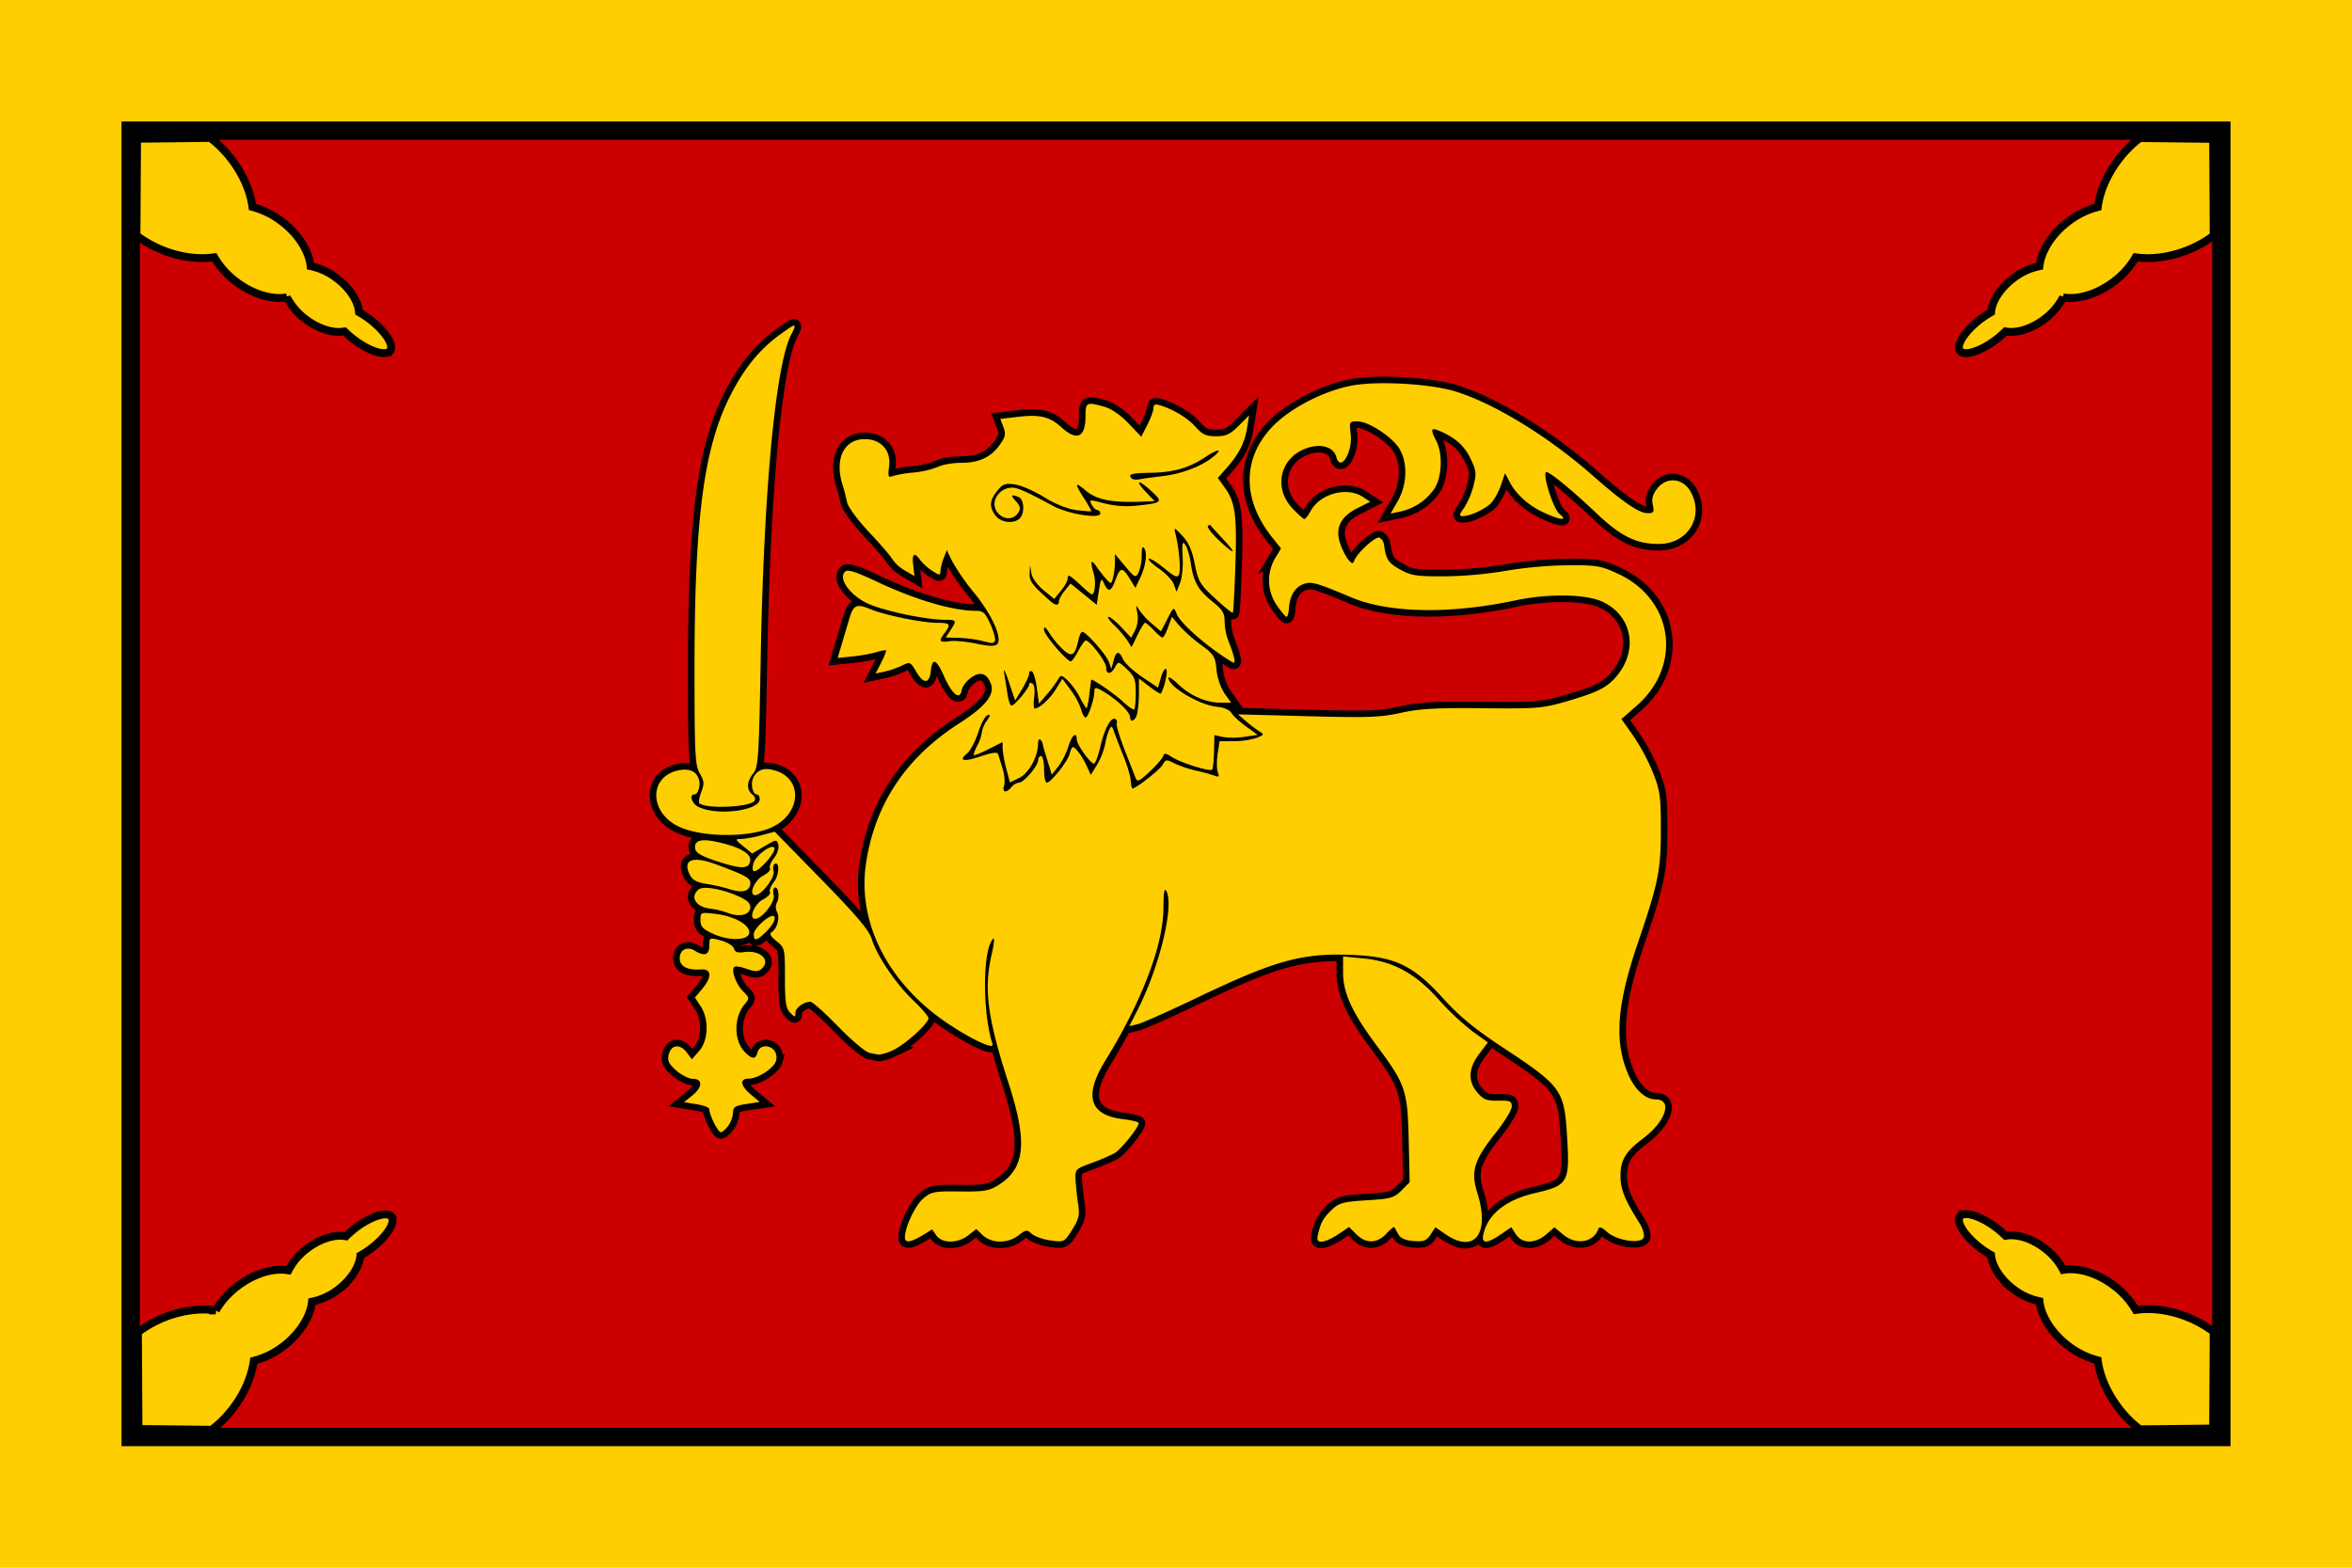 <svg id="svg2" xmlns="http://www.w3.org/2000/svg" width="900" height="600" viewBox="0 0 900 600">
  <defs>
    <style>
      .cls-1, .cls-3 {
        fill: #ffce00;
      }

      .cls-2 {
        fill: #c00;
        stroke-width: 7px;
      }

      .cls-2, .cls-3, .cls-4 {
        stroke: #000;
      }

      .cls-3 {
        stroke-width: 3px;
      }

      .cls-4 {
        stroke-width: 5px;
      }
    </style>
  </defs>
  <g id="layer1">
    <rect id="rect3786" class="cls-1" width="900" height="600"/>
    <rect id="rect5244" class="cls-2" x="50" y="50" width="800" height="500"/>
    <path id="path2985" class="cls-3" d="M149.28,134.29c1.65-2.18-1.89-7.63-7.9-12.19a36.87,36.87,0,0,0-4-2.61c-.34-4.17-3.46-9.21-8.53-13a24.19,24.19,0,0,0-10-4.62c-.61-5.69-4.58-12.2-11-17.09A31.52,31.52,0,0,0,96.59,79.2c-1.19-9.07-7.08-19.48-16.08-26.4l-28.06.31-.22,37C61.29,97,72.94,99.82,82,98.46a31.4,31.4,0,0,0,8.36,9.34c6.45,4.89,13.78,7,19.43,6a24.38,24.38,0,0,0,7.15,8.36c5.07,3.84,10.76,5.48,14.87,4.68a37.36,37.36,0,0,0,3.58,3.11c6,4.56,12.23,6.49,13.87,4.32Z"/>
    <path id="path5265" class="cls-3" d="M750,134.29c-1.65-2.18,1.89-7.63,7.9-12.19a36,36,0,0,1,4-2.61c.33-4.17,3.45-9.21,8.52-13a24.24,24.24,0,0,1,10-4.62c.61-5.69,4.58-12.2,11-17.09a31.48,31.48,0,0,1,11.29-5.53c1.18-9.07,7.07-19.48,16.07-26.4l28.07.31.21,37C838,97,826.3,99.82,817.22,98.46a31.4,31.4,0,0,1-8.36,9.34c-6.45,4.89-13.78,7-19.43,6a24.27,24.27,0,0,1-7.15,8.36c-5.07,3.84-10.76,5.48-14.87,4.68a36.18,36.18,0,0,1-3.58,3.11c-6,4.56-12.22,6.49-13.87,4.32Z"/>
    <path id="path5269" class="cls-3" d="M149.82,465.72c1.65,2.18-1.9,7.63-7.91,12.19a35,35,0,0,1-4,2.61c-.34,4.17-3.45,9.21-8.52,13.05a24.24,24.24,0,0,1-10,4.62c-.61,5.69-4.58,12.2-11,17.09a31.36,31.36,0,0,1-11.28,5.53c-1.18,9.07-7.07,19.48-16.07,26.4L53,546.9l-.21-37c9-6.9,20.71-9.72,29.78-8.36a31.45,31.45,0,0,1,8.37-9.34c6.45-4.89,13.78-7,19.43-6a24.17,24.17,0,0,1,7.15-8.36c5.07-3.84,10.76-5.48,14.87-4.68A36.18,36.18,0,0,1,136,470c6-4.56,12.22-6.49,13.87-4.32Z"/>
    <path id="path5271" class="cls-3" d="M750,465.54c-1.65,2.18,1.89,7.64,7.9,12.19a36,36,0,0,0,4,2.61c.33,4.17,3.45,9.21,8.52,13.05a24.24,24.24,0,0,0,10,4.62c.61,5.69,4.58,12.2,11,17.09a31.68,31.68,0,0,0,11.29,5.54c1.18,9.06,7.07,19.47,16.07,26.4l28.07-.31.21-37c-9.06-6.9-20.71-9.72-29.79-8.36a31.4,31.4,0,0,0-8.36-9.34c-6.45-4.89-13.78-7-19.43-6a24.27,24.27,0,0,0-7.15-8.36c-5.07-3.84-10.76-5.48-14.87-4.68a36.18,36.18,0,0,0-3.58-3.11c-6-4.55-12.22-6.49-13.87-4.32Z"/>
    <path id="path3768" class="cls-4" d="M352.88,472.87l3.82-2.33,1.63,2.33c2.18,3.11,8.19,3.07,12.19-.07l3.05-2.4,2.55,2.4c3.37,3.16,9.64,3.16,13.65,0,2.81-2.21,3.2-2.25,5.05-.57,1.11,1,4.35,2.14,7.21,2.53,5.15.71,5.23.67,8.24-4.1,2.52-4,2.92-5.62,2.32-9.49-.4-2.57-.83-6.71-1-9.2-.23-4.5-.2-4.52,6-6.81a82.26,82.26,0,0,0,8.82-3.75c2.48-1.41,9.32-9.89,9.32-11.56,0-.45-2.67-1.12-5.94-1.51-13-1.54-15.18-8.9-6.74-22.57,13.77-22.3,22.07-44,22.13-57.85,0-6.18.35-8.26,1.11-6.91,3.07,5.49-2.44,28.53-10.78,45.08l-3.36,6.66,3.2-.78c1.77-.43,12.14-5.05,23-10.26,29.86-14.28,40.12-17.08,59.44-16.22,16.19.72,23.08,4.06,34.51,16.72,6.06,6.7,11.89,11.5,22.56,18.55,22.74,15,23.68,16.33,24.77,34,1.09,17.9.55,18.88-12.28,21.87-11,2.55-17.83,7.95-19.67,15.45-1,4,1.08,4.11,6.61.36l4-2.74,1.8,2.74c2.37,3.62,7.4,3.63,11.58,0l3.15-2.72,3.23,2.72c5,4.22,11.68,3.19,13.56-2.08.37-1,1.33-.69,3.29,1.1,3.66,3.36,13.05,4.8,14.06,2.16.39-1-.34-3.5-1.63-5.53-5.46-8.65-7.17-12.78-7.24-17.49-.1-6.55,1.75-9.7,8.8-15,8.57-6.47,11.22-14.82,4.7-14.82-4,0-8.08-3.75-10.66-9.87-5.26-12.44-4.23-26.39,3.66-49.59,8-23.56,8.91-27.91,8.94-43.67,0-12.74-.28-14.95-3-21.93a78.78,78.78,0,0,0-7.57-14.14l-4.51-6.37,5.8-5.07c17.71-15.49,14.08-40.85-7.24-50.61-6.52-3-8.15-3.26-19.58-3.18a159.18,159.18,0,0,0-23.23,2.12A152.75,152.75,0,0,1,553,220.57c-11.13.05-13-.24-17.32-2.65-4.47-2.52-5.24-3.71-6.11-9.52a3.47,3.47,0,0,0-1.76-2.65c-1.53-.51-8.55,5.93-9.59,8.79-.52,1.4-.93,1.31-2.44-.57a23.48,23.48,0,0,1-3.09-6.37c-1.78-5.67.4-9.92,6.71-13.1l4.9-2.47-2.89-1.9c-6-3.9-16.09-1.23-19.75,5.21-1,1.82-2.17,3.32-2.52,3.32s-2.31-1.73-4.37-3.86c-7.7-7.94-5.05-19.68,5.24-23.27,5.49-1.91,10.34-.45,11.35,3.41,1.54,5.9,6.34-1.85,5.48-8.85-.57-4.66-.49-4.82,2.56-4.82,4.25,0,13.28,5.88,16.07,10.46,3.24,5.32,3,13.7-.56,19.94l-2.81,4.91,3.67-.78A21.34,21.34,0,0,0,549,186.86c2.8-4.52,3.1-13.32.62-18.07-2.4-4.6-2.12-5.33,1.42-3.78,6,2.65,9.27,5.56,11.69,10.57,2.18,4.5,2.3,5.62,1.12,10.3a30.5,30.5,0,0,1-3.6,8.46c-1.95,2.74-2,3.2-.46,3.2,2.89,0,8.93-2.89,11.08-5.31a24.08,24.08,0,0,0,3.51-6.66l1.54-4.45,1.77,3.39c2.5,4.8,7.37,9.11,13.3,11.8,6.39,2.89,9.05,3.05,5.71.35-2.25-1.82-6.4-14.67-5.14-15.93.74-.74,9.4,6.3,19.3,15.68,9.36,8.87,15.24,11.78,23.84,11.78,11,0,17.37-10.09,12.44-19.64-2.88-5.56-9.29-6.34-13-1.57-1.72,2.19-2.2,3.93-1.69,6.23.62,2.82.37,3.19-2.06,3.19-3.19,0-9.48-4.31-20.66-14.16-17-15-37.74-27.74-52.7-32.39-9.59-3-30.09-4.15-39.84-2.26-10.56,2-23.05,8.42-29.85,15.25-12,12.1-12.24,28.2-.51,42.86l3.36,4.2-2.27,3.74a16.89,16.89,0,0,0,.7,18.12c1.64,2.37,3.3,4.31,3.69,4.31s.8-1.53.93-3.39c.33-4.71,2.24-7.87,5.53-9.12,3-1.12,4.87-.59,18.42,5.12,14.26,6,37.7,6.42,62.63,1.11,12.22-2.61,26.64-2.46,33,.35,11.62,5.14,14.31,18.51,5.77,28.67-3.7,4.39-7.27,6.18-19.24,9.65-9.11,2.64-11.27,2.82-32,2.6-17.7-.19-24.06.17-31.28,1.76-7.84,1.73-12.67,1.91-35.7,1.29l-26.64-.71,3,2.59a46.76,46.76,0,0,0,5.1,3.88c2,1.22,1.94,1.38-1.05,2.55a29.43,29.43,0,0,1-8.65,1.25h-5.46l-.74,4.9c-.4,2.7-.37,5.85.07,7,.65,1.7.41,1.94-1.29,1.29a71,71,0,0,0-7.11-1.93,42.25,42.25,0,0,1-8.26-2.8c-3-1.55-3.34-1.51-4.44.56-1,1.84-10.24,9.11-11.6,9.11-.22,0-.5-1.4-.63-3.11s-1.46-6.18-3-9.92-3.07-7.82-3.49-9.07c-.63-1.88-.91-2-1.67-.56a25.21,25.21,0,0,0-1.62,5.66,28,28,0,0,1-3.1,7.88l-2.39,3.91-1.52-3.34c-1.63-3.59-4.34-7.31-5.32-7.31-.33,0-.9,1.14-1.25,2.55-.75,2.92-7.18,11.05-8.75,11.05-.58,0-1.05-2.3-1.05-5.1s-.51-5.1-1.13-5.1-1.14.72-1.14,1.61c0,2.16-5.48,8.59-7.32,8.59a4.63,4.63,0,0,0-2.88,1.7c-2,2.43-3.67,2.09-2.82-.59.4-1.25.14-4.19-.58-6.52s-1.48-4.8-1.69-5.5c-.27-.88-2.24-.65-6.4.76-6.73,2.28-9,1.87-5.52-1,1.26-1,3.19-4.66,4.27-8s2.69-6.38,3.56-6.66c1.23-.4,1.16.09-.28,2.15a10.35,10.35,0,0,0-1.88,4.4,14.77,14.77,0,0,1-1.72,5c-.94,1.81-1.53,3.47-1.31,3.69s2.77-.81,5.68-2.28l5.29-2.68,0,2.39a44.7,44.7,0,0,0,1.41,7.73l1.4,5.33,3.6-1.75c3.68-1.79,7.16-8.15,7.16-13.09,0-2.44,1.33-2.06,1.87.53.16.76,1,3.62,1.85,6.35l1.55,5L405,293.3a27.06,27.06,0,0,0,3.78-7.52c1.25-4.18,3.22-6,3.22-2.94,0,2.19,5.65,10,6.74,9.36.53-.32,1.58-3.27,2.34-6.54,1.57-6.81,4.11-11.44,5.72-10.45a1.22,1.22,0,0,1,.52,1.62c-.31.51,1,4.94,2.9,9.84s3.83,9.82,4.26,10.95c.7,1.82,1.33,1.55,5.42-2.26,2.55-2.38,4.86-5,5.14-5.91.42-1.33,1-1.28,3.37.28,3.33,2.19,14.53,5.7,15.4,4.84.32-.33.66-3.43.74-6.9l.15-6.32,3.22.71a28.74,28.74,0,0,0,8.28-.06l5.05-.75-4.5-3.27c-2.48-1.79-5-4.12-5.57-5.16s-2.83-2.06-5.33-2.28c-6.75-.61-18.72-7.7-18.72-11.09,0-.64,1.66.45,3.68,2.41,4.5,4.35,10.74,7.08,16.19,7.08h4.08l-2.52-3.55a21.39,21.39,0,0,1-3.06-9.08c-.48-5.06-1-5.87-6-9.54a58.64,58.64,0,0,1-8.28-7.36l-2.81-3.34L447,240c-.79,2.18-1.76,4-2.15,4s-1.9-1.27-3.37-2.83-2.95-2.83-3.31-2.82-1.66,2.11-2.88,4.66L433,247.66,431.29,245a40.36,40.36,0,0,0-5-5.79c-1.79-1.72-2.73-3.12-2.09-3.12s2.85,1.79,4.91,4l3.74,4,1.52-2.91a10.9,10.9,0,0,0,.84-6.52c-.6-3.12-.52-3.3.62-1.34a28,28,0,0,0,4.86,5.31l3.56,3,2.45-4.74c2.44-4.72,2.46-4.73,3.57-1.91,1.48,3.77,12.24,13.07,21.39,18.51q2.11,1.26-1.79-8.67a23.07,23.07,0,0,1-1.26-7c0-3.13-.85-4.53-4.65-7.58-5.48-4.4-7.25-7.53-8.28-14.63-.42-2.88-1.38-6.08-2.13-7.11-1.12-1.53-1.3-.68-1,4.66.2,3.6-.24,8.08-1,9.95l-1.35,3.4-1-2.84c-.58-1.56-3.12-4.27-5.65-6s-4.31-3.48-4-3.84,3,1.24,5.79,3.55c4.3,3.52,5.25,3.91,5.84,2.35.7-1.82,0-9.76-1.35-15.3-.68-2.77-.62-2.76,2.62.66,2.38,2.52,3.7,5.52,4.73,10.76,1.29,6.66,1.95,7.77,7.78,13.18,3.5,3.25,6.55,5.72,6.78,5.5s.66-8.62,1-18.67c.61-19.26-.08-23.84-4.47-29.79L466,182.92l3.55-4c4.62-5.27,6.75-9.5,7.67-15.26l.75-4.69-4,4c-3.28,3.28-4.85,4-8.64,4s-5.23-.67-7.77-3.52c-3-3.42-8.43-6.71-13.61-8.32-1.91-.59-2.55-.33-2.55,1,0,1-1.05,3.89-2.35,6.42l-2.34,4.61L431.81,162c-3-3.15-6.6-5.6-9.26-6.34-6.81-1.89-7.18-1.7-7.18,3.65,0,8.13-3.29,9.64-9.2,4.24-4.51-4.12-8.25-5-16.8-4l-6.6.77,1.19,3.14c1,2.63.77,3.74-1.36,6.73-3.45,4.84-7.93,6.94-14.83,6.94-3.18,0-7.16.69-8.84,1.54a33.73,33.73,0,0,1-9.3,2.17,47.24,47.24,0,0,0-8.12,1.38c-1.62.64-1.8.11-1.28-3.79.8-6-3.14-10.37-9.3-10.37-8,0-11.66,7.54-8.54,17.49.61,1.91,1.39,4.93,1.75,6.7s4,6.73,8.38,11.39c4.24,4.48,8.26,9.15,8.92,10.37a15.08,15.08,0,0,0,4.83,4.35l3.65,2.13-.48-4.12c-.53-4.52.4-5.23,2.68-2a20.15,20.15,0,0,0,4.6,4.1c2.7,1.75,3.11,1.79,3.11.27a18.13,18.13,0,0,1,1.23-5l1.22-3.19,2.12,4.34A86.61,86.61,0,0,0,372.84,227c6.74,8.23,10.84,17.44,8.72,19.56-.86.86-3.18.79-8-.23-3.74-.79-8.35-1.21-10.26-.93-3.9.57-4.21,0-1.81-3.13,2.53-3.35,2.13-3.9-2.85-3.9-5.75,0-20-2.92-25.53-5.21-5.33-2.23-6.56-1.67-8.13,3.67-.71,2.4-2,6.76-2.87,9.68l-1.59,5.31,5.77-.59a57.84,57.84,0,0,0,9.07-1.63c1.81-.57,3.46-.88,3.66-.68s-.6,2.28-1.79,4.61l-2.17,4.25,3.6-.78a32.65,32.65,0,0,0,6.61-2.32c2.89-1.47,3.12-1.36,5.4,2.5,2.8,4.75,5,4.55,5.54-.48.52-5.21,2.14-4.44,5.19,2.46,2.93,6.63,6,9,6.57,5,.19-1.31,1.77-3.43,3.51-4.72,3.51-2.62,6.16-1.83,7.68,2.27s-1.93,8.63-12.13,15.15q-30.62,19.61-35.67,53.72c-3.05,20.54,6.49,41.78,25.64,57,9.16,7.3,23.72,15,22.79,12.06-3.93-12.48-3.8-36.29.22-40.31.6-.6.4,1.88-.46,5.52-3.19,13.56-1.8,24.37,6.37,49.69,7.4,22.9,6.38,32.69-4.09,39.16-3.36,2.08-5.53,2.42-14.57,2.3-9.81-.12-10.88.09-14,2.74s-7,11-7,14.93c0,2.14,2.25,1.85,6.65-.83Zm79.49-198.62c0-1.67-4.63-6.17-9.31-9.08-3.68-2.28-4.29-2.35-4.3-.49,0,2.83-2.39,9.92-3.32,9.92-.53,0-1.31-1.39-1.73-3.08a27.84,27.84,0,0,0-4-7.42l-3.19-4.34-2.48,4c-2.32,3.75-6.33,7.42-8.11,7.42-.43,0-.51-2-.19-4.39.35-2.62.08-4.7-.67-5.16s-1.27-.28-1.27.33c0,1.41-5.57,8.09-6.75,8.09-.48,0-1.16-1.92-1.51-4.25s-.93-6-1.3-8.22.42-.7,1.76,3.29l2.44,7.25,2.68-4.42c1.47-2.43,2.68-5.09,2.68-5.9s.5-1.18,1.1-.81,1.45,3.3,1.88,6.5l.77,5.81,2.94-3.4a50.71,50.71,0,0,0,4.22-5.58c1.25-2.13,1.32-2.13,3.8.09a27.18,27.18,0,0,1,4.76,6.63c1.22,2.4,2.39,4.18,2.59,4a29.13,29.13,0,0,0,1-5.5c.34-2.8.66-5.2.69-5.33.17-.69,8.87,5.28,12.09,8.3,2.06,1.94,4,3.26,4.36,2.93s.6-3.2.6-6.37c0-4.92-.49-6.23-3.33-8.92-3.28-3.09-3.37-3.1-4.58-.84-1.57,2.93-3.42,3-3.42.07,0-2.11-6.18-10.24-7.79-10.24-.42,0-1.72,1.79-2.9,4s-2.43,4-2.8,4c-1.59,0-10.31-10.27-10.3-12.12,0-1.48.58-1.1,2.11,1.36a35.62,35.62,0,0,0,5.16,6.2c3.39,3.13,4.62,2.37,5.93-3.65.37-1.71,1-3.12,1.44-3.12,1.45,0,9,8.52,10.1,11.34l1.07,2.83.82-3.12c1-3.81,2.08-3.95,3.67-.47.66,1.45,3.93,4.47,7.26,6.71l6.06,4.07,1.22-4.09c.67-2.25,1.56-3.55,2-2.88.62,1-1,7.79-2.15,9.25-.17.21-2.14-1-4.36-2.69l-4-3.08,0,5.52a42,42,0,0,1-.7,8.06c-.73,2.75-2.68,3.52-2.68,1.07Zm-30.23-44c-7.2-6.35-8.3-7.8-8.14-10.81l.17-3.21.47,3.1c.28,1.81,2.2,4.51,4.62,6.51l4.14,3.41,2.54-3.11c1.4-1.71,2.56-3.74,2.59-4.52.06-2,.4-1.86,5.28,2.6,4.33,4,4.4,4,5,1.42a14.12,14.12,0,0,0-.28-6c-1.41-5.13-1.14-5.9,1-2.81a55.33,55.33,0,0,0,3.82,4.84c1.79,2,1.9,1.93,2.57-.56a27.59,27.59,0,0,0,.72-5.83v-3.23l3.91,4.68c3.65,4.37,4,4.53,5.1,2.45a17.62,17.62,0,0,0,1.21-6.55c0-3.08.32-3.85,1.06-2.68,1.23,2,.38,7.27-1.91,11.8L434.44,225l-2.15-3.54c-2.75-4.52-3.67-4.45-5.43.43-1.67,4.61-2.76,5-4.38,1.42-1.05-2.3-1.25-2-2,2.8l-.83,5.36-5-4.07-5-4.07L407.48,226c-1.23,1.47-2.25,3.32-2.27,4.1,0,1.69-1.24,1.74-3.07.13Zm64.09-23.65c-2.62-2.5-4.43-4.88-4-5.29s.89-.53,1-.26,2.3,2.65,4.76,5.28C473.69,212.41,472.52,212.58,466.23,206.6Zm-85.36-9.32c-2.39-3.4-2.23-5.66.68-9.35,2.1-2.67,3.06-3,6.72-2.54,2.35.32,7.41,2.51,11.24,4.87,4.42,2.73,9,4.56,12.54,5,3.07.39,5.58.54,5.58.33a42.71,42.71,0,0,0-2.83-4.88c-3.7-5.86-3.57-6.49.6-3s9.41,4.66,20.86,4.3l5.6-.18-3.25-3.39c-4.54-4.74-3.14-5.16,1.87-.57,4.71,4.31,4.41,4.61-5.49,5.66a35.58,35.58,0,0,1-12.48-.89c-5.63-1.51-5.84-1.49-4.78.5.62,1.15,1.61,2.09,2.21,2.09a1.21,1.21,0,0,1,1.09,1.29c0,2.18-12.14.26-17.95-2.84-13.26-7.09-14.93-7.7-18.08-6.65a7.08,7.08,0,0,0-4.12,4c-2,5.71,5.66,10.16,8.82,5.1.92-1.46.71-2.46-.91-4.25-2.21-2.44-2-2.79,1-1.64,2.11.81,2.4,6.18.43,8.15-2.26,2.25-7.4,1.62-9.34-1.16Zm52.23-14.12c-1.66-1.66-.36-2.07,7.08-2.21,9.2-.18,14.78-1.8,21.37-6.2,5.28-3.52,6.71-2.82,1.7.83-4.57,3.33-11.7,5.89-18.59,6.67-3.33.38-7.13.9-8.44,1.17s-2.71.14-3.12-.26Zm79,289.25,4.11-2.79,2.8,2.79c3.65,3.66,7.94,3.57,11.46-.22,1.53-1.66,2.91-2.8,3.06-2.55s.83,1.48,1.52,2.73c.87,1.58,2.66,2.37,5.88,2.61,3.89.29,4.93-.11,6.48-2.47l1.84-2.81,4,2.75c11.09,7.53,17-.37,12-16.09-2.52-8-1.13-12.48,7-22.66,3.42-4.29,6.23-8.87,6.23-10.17,0-2.09-.63-2.37-5.19-2.27-4.36.09-5.64-.4-7.93-3.07-3.74-4.34-3.52-9.31.66-14.83l3.33-4.41-5.91-4.23a100.68,100.68,0,0,1-13-12.26c-8.8-9.91-17.45-14.61-28.86-15.67l-7.65-.72v6.12c0,7.87,3.51,15.44,13.06,28.26,10.86,14.59,11.62,16.84,12.06,35.9l.37,16.12-3.14,3.15c-2.84,2.84-4.12,3.21-13.28,3.76-8.72.54-10.56,1-13.12,3.4-3.39,3.18-4.41,4.91-5.46,9.3-.61,2.56-.36,3.12,1.38,3.12,1.18,0,4-1.26,6.25-2.79ZM278.74,430.75a10.43,10.43,0,0,0,1.76-5c0-2,.86-2.58,5.1-3.22l5.11-.77-3.41-2.86c-4-3.4-4.41-6.06-.85-6.07s9.56-3.89,10.48-6.77a4.74,4.74,0,0,0-.61-4c-2-2.4-5.73-2-6.42.62-.75,2.85-2,2.86-4.84,0-4.26-4.27-4.36-13.1-.19-18.24,2-2.42,1.94-2.58-.56-5.08-2.69-2.69-4.61-8-3.35-9.28.4-.41,2.53-.08,4.72.71,3.13,1.13,4.36,1.15,5.64.08,3.9-3.23-.32-7.39-6.57-6.47-2.51.37-3.55,0-3.91-1.38-.27-1-2.47-2.41-4.95-3.07-4.42-1.18-4.46-1.17-4.46,2,0,3.53-1.9,4.2-5.53,1.93-2.94-1.83-5.8-.41-5.8,2.9,0,3.09,2.94,4.62,8.22,4.26,4-.28,4.19,2.9.35,7.47l-2.76,3.28,2.19,3.32c3.24,4.92,3,13.08-.58,17.14l-2.77,3.18L262.93,403c-2.53-3.54-6-3.31-7,.48-.62,2.47-.1,3.61,2.83,6.23,2,1.76,4.86,3.21,6.41,3.21,3.83,0,3.68,3.18-.3,6.39l-3.12,2.52,4.82.79c2.65.43,4.81,1.25,4.81,1.81,0,2.16,3.34,8.89,4.42,8.89.62,0,1.92-1.14,2.89-2.52Zm62.71-28.7c4.38-1.82,13.85-10.29,13.85-12.38,0-.66-2.61-3.7-5.81-6.75-6.72-6.42-14-17.24-15.93-23.57-1-3.3-5.76-8.94-19.21-22.71l-17.9-18.33-5.16,1.38a42.69,42.69,0,0,1-7.69,1.42c-2.4,0-2.36.18.84,2.79l3.36,2.75,4.73-2.76c4.58-2.69,4.74-2.7,5.3-.54.33,1.26-.38,3.45-1.65,5.06s-1.92,3.33-1.55,3.93-.8,1.86-2.62,2.8c-3.36,1.74-5.69,7.46-3,7.46,2.39,0,7.65-6.85,7-9.17-.31-1.19-.16-2.41.34-2.72,2-1.26,1.92,4.12-.17,6.77-1.22,1.56-1.92,3.33-1.55,3.93s-.8,1.86-2.62,2.8c-3.34,1.73-5.69,7.46-3.06,7.46s7.75-6.55,7.11-9c-.34-1.28-.21-2.58.29-2.89,1.38-.85,2.12,3.4,1,5.48a4.14,4.14,0,0,0,0,3.84c1.15,2.19,0,6.39-2.13,7.69-.9.56-.29,1.66,1.91,3.41,3.17,2.54,3.23,2.8,3.23,14,0,9.34.36,11.75,2,13.38,1.82,1.82,2,1.83,2,.08,0-1.91,3.18-4.25,5.78-4.25.77,0,5.56,4.29,10.65,9.53s10.48,9.76,12,10.05l3.62.67a19.62,19.62,0,0,0,5.1-1.6Zm-54.72-45.22c0-3-5.88-6.23-12.92-7.06-5.68-.67-5.78-.64-5.78,2.36,0,2.48.9,3.46,4.82,5.26,6.3,2.9,13.88,2.59,13.88-.56Zm6.46-.27c2.87-2.75,4.23-6,2.5-6-2,0-7.26,5-7.26,6.88,0,2.94,1,2.76,4.76-.85Zm-6.12-8.91c.24-1.7-.76-2.83-3.74-4.26-6.44-3.07-14.14-4.49-16-2.95-3.41,2.83-1.14,6.64,4.38,7.32a32.28,32.28,0,0,1,6.69,1.59c4.24,1.74,8.28.95,8.66-1.7Zm0-9.1c.34-2.43-1.13-3.3-13.11-7.75-8.95-3.33-12.91-1.76-10,4,1,2,2.66,2.91,6.41,3.5a68,68,0,0,1,8.48,1.92C283.79,341.84,286.68,341.26,287.07,338.55Zm6-8.54c1.81-1.93,3.29-4.22,3.29-5.07,0-2.78-7.14,2.13-8.05,5.54-1.09,4.08.68,3.91,4.77-.47Zm-6-.57c.4-2.76-3.95-5.26-12.51-7.17-6.28-1.41-9-.61-8.57,2.47.25,1.68,2.34,2.91,8.27,4.86,9.49,3.13,12.35,3.09,12.81-.16Zm8.37-12.86c11-5.15,11.91-18.14,1.57-21.55-4.29-1.42-7-.66-8.67,2.41-1.26,2.35-.42,6.63,1.3,6.63.58,0,1.06.79,1.06,1.76,0,4.51-16.74,6.55-23.6,2.88-2.42-1.29-3.47-4.64-1.46-4.64,1.5,0,2.54-3.42,1.77-5.83-1-3.29-4.18-4.43-8.74-3.17-10.27,2.84-10,15.58.48,21,8.58,4.44,27.38,4.71,36.29.52Zm-6.82-10c.63-.63.36-1.61-.71-2.49-2.33-1.94-2.21-4.81.35-8.11,1.92-2.47,2.16-6.17,2.82-43.5,1.14-64.33,5.67-112.72,11.64-124.33,2.38-4.62,2-4.64-4.1-.22-7.91,5.68-13.94,13.09-19.27,23.68-10.08,20-13.59,46.93-13.59,104.39,0,32.63.21,36.9,2,40s1.76,4,.59,7.1c-.76,2-1.11,3.95-.77,4.29,2.25,2.25,18.65,1.65,21.07-.77Zm92.1-61.34c.34-.56-.42-3.36-1.69-6.24-2-4.48-2.77-5.22-5.6-5.22-8.84,0-23.05-4.17-37.7-11.07-8.47-4-11.39-4.89-12.4-3.88-2.59,2.59,1.71,8.73,8.37,12,5.92,2.87,22.44,6.39,30,6.39,4.37,0,4.47.21,2,4L361.84,244l4.94.13a48.13,48.13,0,0,1,8.35,1c4.86,1.24,4.9,1.24,5.59.13Z"/>
    <path id="path3018" class="cls-1" d="M352.88,472.87l3.82-2.33,1.63,2.33c2.18,3.11,8.19,3.07,12.19-.07l3.05-2.4,2.55,2.4c3.37,3.16,9.64,3.16,13.65,0,2.81-2.21,3.2-2.25,5.05-.57,1.11,1,4.35,2.14,7.21,2.53,5.15.71,5.23.67,8.24-4.1,2.52-4,2.92-5.62,2.32-9.49-.4-2.57-.83-6.71-1-9.2-.23-4.5-.2-4.52,6-6.81a82.26,82.26,0,0,0,8.82-3.75c2.48-1.41,9.32-9.89,9.32-11.56,0-.45-2.67-1.12-5.94-1.51-13-1.54-15.18-8.9-6.74-22.57,13.77-22.3,22.07-44,22.13-57.85,0-6.18.35-8.26,1.11-6.91,3.07,5.49-2.44,28.53-10.78,45.08l-3.36,6.66,3.2-.78c1.77-.43,12.14-5.05,23-10.26,29.86-14.28,40.12-17.08,59.44-16.22,16.19.72,23.08,4.06,34.51,16.72,6.06,6.7,11.89,11.5,22.56,18.55,22.74,15,23.68,16.33,24.77,34,1.09,17.9.55,18.88-12.28,21.87-11,2.55-17.83,7.95-19.67,15.45-1,4,1.08,4.11,6.61.36l4-2.74,1.8,2.74c2.37,3.62,7.4,3.63,11.58,0l3.15-2.72,3.23,2.72c5,4.22,11.68,3.19,13.56-2.08.37-1,1.33-.69,3.29,1.1,3.66,3.36,13.05,4.8,14.06,2.16.39-1-.34-3.5-1.63-5.53-5.46-8.65-7.17-12.78-7.24-17.49-.1-6.55,1.75-9.7,8.8-15,8.57-6.47,11.22-14.82,4.7-14.82-4,0-8.08-3.75-10.66-9.87-5.26-12.44-4.23-26.39,3.66-49.59,8-23.56,8.91-27.91,8.94-43.67,0-12.74-.28-14.95-3-21.93a78.78,78.78,0,0,0-7.57-14.14l-4.51-6.37,5.8-5.07c17.71-15.49,14.08-40.85-7.24-50.61-6.52-3-8.15-3.26-19.58-3.18a159.18,159.18,0,0,0-23.23,2.12A152.75,152.75,0,0,1,553,220.57c-11.13.05-13-.24-17.32-2.65-4.47-2.52-5.24-3.71-6.11-9.52a3.47,3.47,0,0,0-1.76-2.65c-1.53-.51-8.55,5.93-9.59,8.79-.52,1.4-.93,1.31-2.44-.57a23.48,23.48,0,0,1-3.09-6.37c-1.78-5.67.4-9.92,6.71-13.1l4.9-2.47-2.89-1.9c-6-3.9-16.09-1.23-19.75,5.21-1,1.82-2.17,3.32-2.52,3.32s-2.31-1.73-4.37-3.86c-7.7-7.94-5.05-19.68,5.24-23.27,5.49-1.91,10.34-.45,11.35,3.41,1.54,5.9,6.34-1.85,5.48-8.85-.57-4.66-.49-4.82,2.56-4.82,4.25,0,13.28,5.88,16.07,10.46,3.24,5.32,3,13.7-.56,19.94l-2.81,4.91,3.67-.78A21.34,21.34,0,0,0,549,186.86c2.8-4.52,3.1-13.32.62-18.07-2.4-4.6-2.12-5.33,1.42-3.78,6,2.65,9.27,5.56,11.69,10.57,2.18,4.5,2.3,5.62,1.12,10.3a30.5,30.5,0,0,1-3.6,8.46c-1.95,2.74-2,3.2-.46,3.2,2.89,0,8.93-2.89,11.08-5.31a24.08,24.08,0,0,0,3.51-6.66l1.54-4.45,1.77,3.39c2.5,4.8,7.37,9.11,13.3,11.8,6.39,2.89,9.05,3.05,5.71.35-2.25-1.82-6.4-14.67-5.14-15.93.74-.74,9.4,6.3,19.3,15.68,9.36,8.87,15.24,11.78,23.84,11.78,11,0,17.37-10.09,12.44-19.64-2.88-5.56-9.29-6.34-13-1.57-1.72,2.19-2.2,3.93-1.69,6.23.62,2.82.37,3.19-2.06,3.19-3.19,0-9.48-4.31-20.66-14.16-17-15-37.74-27.74-52.7-32.39-9.59-3-30.09-4.15-39.84-2.26-10.56,2-23.05,8.42-29.85,15.25-12,12.1-12.24,28.2-.51,42.86l3.36,4.2-2.27,3.74a16.89,16.89,0,0,0,.7,18.12c1.64,2.37,3.3,4.31,3.69,4.31s.8-1.53.93-3.39c.33-4.71,2.24-7.87,5.53-9.12,3-1.12,4.87-.59,18.42,5.12,14.26,6,37.7,6.42,62.63,1.11,12.22-2.61,26.64-2.46,33,.35,11.62,5.14,14.31,18.51,5.77,28.67-3.7,4.39-7.27,6.18-19.24,9.65-9.11,2.64-11.27,2.82-32,2.6-17.7-.19-24.06.17-31.28,1.76-7.84,1.73-12.67,1.91-35.7,1.29l-26.64-.71,3,2.59a46.76,46.76,0,0,0,5.1,3.88c2,1.22,1.94,1.38-1.05,2.55a29.43,29.43,0,0,1-8.65,1.25h-5.46l-.74,4.9c-.4,2.7-.37,5.85.07,7,.65,1.7.41,1.94-1.29,1.29a71,71,0,0,0-7.11-1.93,42.25,42.25,0,0,1-8.26-2.8c-3-1.55-3.34-1.51-4.44.56-1,1.84-10.24,9.11-11.6,9.11-.22,0-.5-1.4-.63-3.11s-1.46-6.18-3-9.92-3.07-7.82-3.49-9.07c-.63-1.88-.91-2-1.67-.56a25.21,25.21,0,0,0-1.62,5.66,28,28,0,0,1-3.1,7.88l-2.39,3.91-1.52-3.34c-1.63-3.59-4.34-7.31-5.32-7.31-.33,0-.9,1.14-1.25,2.55-.75,2.92-7.18,11.05-8.75,11.05-.58,0-1.05-2.3-1.05-5.1s-.51-5.1-1.13-5.1-1.14.72-1.14,1.61c0,2.16-5.48,8.59-7.32,8.59a4.63,4.63,0,0,0-2.88,1.7c-2,2.43-3.67,2.09-2.82-.59.4-1.25.14-4.19-.58-6.52s-1.48-4.8-1.69-5.5c-.27-.88-2.24-.65-6.4.76-6.73,2.28-9,1.87-5.52-1,1.26-1,3.19-4.66,4.27-8s2.69-6.38,3.56-6.66c1.23-.4,1.16.09-.28,2.15a10.35,10.35,0,0,0-1.88,4.4,14.77,14.77,0,0,1-1.72,5c-.94,1.81-1.53,3.47-1.31,3.69s2.77-.81,5.68-2.28l5.29-2.68,0,2.39a44.7,44.7,0,0,0,1.41,7.73l1.4,5.33,3.6-1.75c3.68-1.79,7.16-8.15,7.16-13.09,0-2.44,1.33-2.06,1.87.53.16.76,1,3.62,1.85,6.35l1.55,5L405,293.3a27.06,27.06,0,0,0,3.78-7.52c1.25-4.18,3.22-6,3.22-2.94,0,2.19,5.65,10,6.74,9.36.53-.32,1.58-3.27,2.34-6.54,1.57-6.81,4.11-11.44,5.72-10.45a1.22,1.22,0,0,1,.52,1.62c-.31.51,1,4.94,2.9,9.84s3.83,9.82,4.26,10.95c.7,1.82,1.33,1.55,5.42-2.26,2.55-2.38,4.86-5,5.14-5.91.42-1.33,1-1.28,3.37.28,3.33,2.19,14.53,5.7,15.4,4.84.32-.33.66-3.43.74-6.9l.15-6.32,3.22.71a28.74,28.74,0,0,0,8.28-.06l5.05-.75-4.5-3.27c-2.48-1.79-5-4.12-5.57-5.16s-2.83-2.06-5.33-2.28c-6.75-.61-18.72-7.7-18.72-11.09,0-.64,1.66.45,3.68,2.41,4.5,4.35,10.74,7.08,16.19,7.08h4.08l-2.52-3.55a21.39,21.39,0,0,1-3.06-9.08c-.48-5.06-1-5.87-6-9.54a58.64,58.64,0,0,1-8.28-7.36l-2.81-3.34L447,240c-.79,2.18-1.76,4-2.15,4s-1.9-1.27-3.37-2.83-2.95-2.83-3.31-2.82-1.66,2.11-2.88,4.66L433,247.66,431.29,245a40.36,40.36,0,0,0-5-5.79c-1.79-1.72-2.73-3.12-2.09-3.12s2.85,1.79,4.91,4l3.74,4,1.52-2.91a10.9,10.9,0,0,0,.84-6.52c-.6-3.12-.52-3.3.62-1.34a28,28,0,0,0,4.86,5.31l3.56,3,2.45-4.74c2.44-4.72,2.46-4.73,3.57-1.91,1.48,3.77,12.24,13.07,21.39,18.51q2.11,1.26-1.79-8.67a23.07,23.07,0,0,1-1.26-7c0-3.13-.85-4.53-4.65-7.58-5.48-4.4-7.25-7.53-8.28-14.63-.42-2.88-1.38-6.08-2.13-7.11-1.12-1.53-1.3-.68-1,4.66.2,3.6-.24,8.08-1,9.95l-1.35,3.4-1-2.84c-.58-1.56-3.12-4.27-5.65-6s-4.31-3.48-4-3.84,3,1.24,5.79,3.55c4.3,3.52,5.25,3.91,5.84,2.35.7-1.82,0-9.76-1.35-15.3-.68-2.77-.62-2.76,2.62.66,2.38,2.52,3.7,5.52,4.73,10.76,1.29,6.66,1.95,7.77,7.78,13.18,3.5,3.25,6.55,5.72,6.78,5.5s.66-8.62,1-18.67c.61-19.26-.08-23.84-4.47-29.79L466,182.92l3.55-4c4.62-5.27,6.75-9.5,7.67-15.26l.75-4.69-4,4c-3.28,3.28-4.85,4-8.64,4s-5.23-.67-7.77-3.52c-3-3.42-8.43-6.71-13.61-8.32-1.91-.59-2.55-.33-2.55,1,0,1-1.05,3.89-2.35,6.42l-2.34,4.61L431.81,162c-3-3.15-6.6-5.6-9.26-6.34-6.81-1.89-7.18-1.7-7.18,3.65,0,8.13-3.29,9.64-9.2,4.24-4.51-4.12-8.25-5-16.8-4l-6.6.77,1.19,3.14c1,2.63.77,3.74-1.36,6.73-3.45,4.84-7.93,6.94-14.83,6.94-3.18,0-7.16.69-8.84,1.54a33.73,33.73,0,0,1-9.3,2.17,47.24,47.24,0,0,0-8.12,1.38c-1.62.64-1.8.11-1.28-3.79.8-6-3.14-10.37-9.3-10.37-8,0-11.66,7.54-8.54,17.49.61,1.91,1.39,4.93,1.75,6.7s4,6.73,8.38,11.39c4.24,4.48,8.26,9.15,8.92,10.37a15.08,15.08,0,0,0,4.83,4.35l3.65,2.13-.48-4.12c-.53-4.52.4-5.23,2.68-2a20.15,20.15,0,0,0,4.6,4.1c2.7,1.75,3.11,1.79,3.11.27a18.13,18.13,0,0,1,1.23-5l1.22-3.19,2.12,4.34A86.61,86.61,0,0,0,372.84,227c6.74,8.23,10.84,17.44,8.72,19.56-.86.86-3.18.79-8-.23-3.74-.79-8.35-1.21-10.26-.93-3.9.57-4.21,0-1.81-3.13,2.53-3.35,2.13-3.9-2.85-3.9-5.75,0-20-2.92-25.53-5.21-5.33-2.23-6.56-1.67-8.13,3.67-.71,2.4-2,6.76-2.87,9.68l-1.59,5.31,5.77-.59a57.84,57.84,0,0,0,9.07-1.63c1.81-.57,3.46-.88,3.66-.68s-.6,2.28-1.79,4.61l-2.17,4.25,3.6-.78a32.65,32.65,0,0,0,6.61-2.32c2.89-1.47,3.12-1.36,5.4,2.5,2.8,4.75,5,4.55,5.54-.48.52-5.21,2.14-4.44,5.19,2.46,2.93,6.63,6,9,6.57,5,.19-1.31,1.77-3.43,3.51-4.72,3.51-2.62,6.16-1.83,7.68,2.27s-1.93,8.63-12.13,15.15q-30.62,19.61-35.67,53.72c-3.05,20.54,6.49,41.78,25.64,57,9.16,7.3,23.72,15,22.79,12.06-3.93-12.48-3.8-36.29.22-40.31.6-.6.4,1.88-.46,5.52-3.19,13.56-1.8,24.37,6.37,49.69,7.4,22.9,6.38,32.69-4.09,39.16-3.36,2.08-5.53,2.42-14.57,2.3-9.81-.12-10.88.09-14,2.74s-7,11-7,14.93c0,2.14,2.25,1.85,6.65-.83Zm79.49-198.62c0-1.67-4.63-6.17-9.31-9.08-3.68-2.28-4.29-2.35-4.3-.49,0,2.83-2.39,9.92-3.32,9.92-.53,0-1.31-1.39-1.73-3.08a27.84,27.84,0,0,0-4-7.42l-3.19-4.34-2.48,4c-2.32,3.75-6.33,7.42-8.11,7.42-.43,0-.51-2-.19-4.39.35-2.62.08-4.7-.67-5.16s-1.27-.28-1.27.33c0,1.41-5.57,8.09-6.75,8.09-.48,0-1.16-1.92-1.51-4.25s-.93-6-1.3-8.22.42-.7,1.76,3.29l2.44,7.25,2.68-4.42c1.47-2.43,2.68-5.09,2.68-5.9s.5-1.18,1.1-.81,1.45,3.3,1.88,6.5l.77,5.81,2.94-3.4a50.71,50.71,0,0,0,4.22-5.58c1.25-2.13,1.32-2.13,3.8.09a27.18,27.18,0,0,1,4.76,6.63c1.22,2.4,2.39,4.18,2.59,4a29.13,29.13,0,0,0,1-5.5c.34-2.8.66-5.2.69-5.33.17-.69,8.87,5.28,12.09,8.3,2.06,1.94,4,3.26,4.36,2.93s.6-3.2.6-6.37c0-4.92-.49-6.23-3.33-8.92-3.28-3.09-3.37-3.1-4.58-.84-1.57,2.93-3.42,3-3.42.07,0-2.11-6.18-10.24-7.79-10.24-.42,0-1.72,1.79-2.9,4s-2.43,4-2.8,4c-1.59,0-10.31-10.27-10.3-12.12,0-1.48.58-1.1,2.11,1.36a35.62,35.62,0,0,0,5.16,6.2c3.39,3.13,4.62,2.37,5.93-3.65.37-1.71,1-3.12,1.44-3.12,1.45,0,9,8.52,10.1,11.34l1.07,2.83.82-3.12c1-3.81,2.08-3.95,3.67-.47.66,1.45,3.93,4.47,7.26,6.71l6.06,4.07,1.22-4.09c.67-2.25,1.56-3.55,2-2.88.62,1-1,7.79-2.15,9.25-.17.21-2.14-1-4.36-2.69l-4-3.08,0,5.52a42,42,0,0,1-.7,8.06c-.73,2.75-2.68,3.52-2.68,1.07Zm-30.23-44c-7.2-6.35-8.3-7.8-8.14-10.81l.17-3.21.47,3.1c.28,1.81,2.2,4.51,4.62,6.51l4.14,3.41,2.54-3.11c1.4-1.71,2.56-3.74,2.59-4.52.06-2,.4-1.86,5.28,2.6,4.33,4,4.4,4,5,1.42a14.12,14.12,0,0,0-.28-6c-1.41-5.13-1.14-5.9,1-2.81a55.33,55.33,0,0,0,3.82,4.84c1.79,2,1.9,1.93,2.57-.56a27.59,27.59,0,0,0,.72-5.83v-3.23l3.91,4.68c3.65,4.37,4,4.53,5.1,2.45a17.62,17.62,0,0,0,1.21-6.55c0-3.08.32-3.85,1.06-2.68,1.23,2,.38,7.27-1.91,11.8L434.44,225l-2.15-3.54c-2.75-4.52-3.67-4.45-5.43.43-1.67,4.61-2.76,5-4.38,1.42-1.05-2.3-1.25-2-2,2.8l-.83,5.36-5-4.07-5-4.07L407.48,226c-1.23,1.47-2.25,3.32-2.27,4.1,0,1.69-1.24,1.74-3.07.13Zm64.09-23.65c-2.62-2.5-4.43-4.88-4-5.29s.89-.53,1-.26,2.3,2.65,4.76,5.28C473.69,212.41,472.52,212.58,466.23,206.6Zm-85.36-9.32c-2.39-3.4-2.23-5.66.68-9.35,2.1-2.67,3.06-3,6.72-2.54,2.35.32,7.41,2.51,11.24,4.87,4.42,2.73,9,4.56,12.54,5,3.07.39,5.58.54,5.58.33a42.71,42.71,0,0,0-2.83-4.88c-3.7-5.86-3.57-6.49.6-3s9.41,4.66,20.86,4.3l5.6-.18-3.25-3.39c-4.54-4.74-3.14-5.16,1.87-.57,4.71,4.31,4.41,4.61-5.49,5.66a35.58,35.58,0,0,1-12.48-.89c-5.63-1.51-5.84-1.49-4.78.5.62,1.15,1.61,2.09,2.21,2.09a1.21,1.21,0,0,1,1.09,1.29c0,2.18-12.14.26-17.95-2.84-13.26-7.09-14.93-7.7-18.08-6.65a7.08,7.08,0,0,0-4.12,4c-2,5.71,5.66,10.16,8.82,5.1.92-1.46.71-2.46-.91-4.25-2.21-2.44-2-2.79,1-1.64,2.11.81,2.4,6.18.43,8.15-2.26,2.25-7.4,1.62-9.34-1.16Zm52.23-14.12c-1.66-1.66-.36-2.07,7.08-2.21,9.2-.18,14.78-1.8,21.37-6.2,5.28-3.52,6.71-2.82,1.7.83-4.57,3.33-11.7,5.89-18.59,6.67-3.33.38-7.13.9-8.44,1.17s-2.71.14-3.12-.26Zm79,289.25,4.11-2.79,2.8,2.79c3.65,3.66,7.94,3.57,11.46-.22,1.53-1.66,2.91-2.8,3.06-2.55s.83,1.48,1.52,2.73c.87,1.58,2.66,2.37,5.88,2.61,3.89.29,4.93-.11,6.48-2.47l1.84-2.81,4,2.75c11.09,7.53,17-.37,12-16.09-2.52-8-1.13-12.48,7-22.66,3.42-4.29,6.23-8.87,6.23-10.17,0-2.09-.63-2.37-5.19-2.27-4.36.09-5.64-.4-7.93-3.07-3.74-4.34-3.52-9.31.66-14.83l3.33-4.41-5.91-4.23a100.68,100.68,0,0,1-13-12.26c-8.8-9.91-17.45-14.61-28.86-15.67l-7.65-.72v6.12c0,7.87,3.51,15.44,13.06,28.26,10.86,14.59,11.62,16.84,12.06,35.9l.37,16.12-3.14,3.15c-2.84,2.84-4.12,3.21-13.28,3.76-8.72.54-10.56,1-13.12,3.4-3.39,3.18-4.41,4.91-5.46,9.3-.61,2.56-.36,3.12,1.38,3.12,1.18,0,4-1.26,6.25-2.79ZM278.74,430.75a10.43,10.43,0,0,0,1.76-5c0-2,.86-2.58,5.1-3.22l5.11-.77-3.41-2.86c-4-3.4-4.41-6.06-.85-6.07s9.56-3.89,10.48-6.77a4.74,4.74,0,0,0-.61-4c-2-2.4-5.73-2-6.42.62-.75,2.85-2,2.86-4.84,0-4.26-4.27-4.36-13.1-.19-18.24,2-2.42,1.94-2.58-.56-5.08-2.69-2.69-4.61-8-3.35-9.28.4-.41,2.53-.08,4.72.71,3.13,1.13,4.36,1.15,5.64.08,3.9-3.23-.32-7.39-6.57-6.47-2.51.37-3.55,0-3.91-1.38-.27-1-2.47-2.41-4.95-3.07-4.42-1.18-4.46-1.17-4.46,2,0,3.53-1.9,4.2-5.53,1.93-2.94-1.83-5.8-.41-5.8,2.9,0,3.09,2.94,4.62,8.22,4.26,4-.28,4.19,2.9.35,7.47l-2.76,3.28,2.19,3.32c3.24,4.92,3,13.08-.58,17.14l-2.77,3.18L262.93,403c-2.53-3.54-6-3.31-7,.48-.62,2.47-.1,3.61,2.83,6.23,2,1.76,4.86,3.21,6.41,3.21,3.83,0,3.68,3.18-.3,6.39l-3.12,2.52,4.82.79c2.65.43,4.81,1.25,4.81,1.81,0,2.16,3.34,8.89,4.42,8.89.62,0,1.92-1.14,2.89-2.52Zm62.71-28.7c4.38-1.82,13.85-10.29,13.85-12.38,0-.66-2.61-3.7-5.81-6.75-6.72-6.42-14-17.24-15.93-23.57-1-3.3-5.76-8.94-19.21-22.71l-17.9-18.33-5.16,1.38a42.69,42.69,0,0,1-7.69,1.42c-2.4,0-2.36.18.84,2.79l3.36,2.75,4.73-2.76c4.58-2.69,4.74-2.7,5.3-.54.33,1.26-.38,3.45-1.65,5.06s-1.92,3.33-1.55,3.93-.8,1.86-2.62,2.8c-3.36,1.74-5.69,7.46-3,7.46,2.39,0,7.65-6.85,7-9.17-.31-1.19-.16-2.41.34-2.72,2-1.26,1.92,4.12-.17,6.77-1.22,1.56-1.92,3.33-1.55,3.93s-.8,1.86-2.62,2.8c-3.34,1.73-5.69,7.46-3.06,7.46s7.75-6.55,7.11-9c-.34-1.28-.21-2.58.29-2.89,1.38-.85,2.12,3.4,1,5.48a4.14,4.14,0,0,0,0,3.84c1.15,2.19,0,6.39-2.13,7.69-.9.56-.29,1.66,1.91,3.41,3.17,2.54,3.23,2.8,3.23,14,0,9.34.36,11.75,2,13.38,1.82,1.82,2,1.83,2,.08,0-1.91,3.18-4.25,5.78-4.25.77,0,5.56,4.29,10.65,9.53s10.48,9.76,12,10.05l3.62.67a19.62,19.62,0,0,0,5.1-1.6Zm-54.72-45.22c0-3-5.88-6.23-12.92-7.06-5.68-.67-5.78-.64-5.78,2.36,0,2.48.9,3.46,4.82,5.26,6.3,2.9,13.88,2.59,13.88-.56Zm6.46-.27c2.87-2.75,4.23-6,2.5-6-2,0-7.26,5-7.26,6.88,0,2.94,1,2.76,4.76-.85Zm-6.12-8.91c.24-1.7-.76-2.83-3.74-4.26-6.44-3.07-14.14-4.49-16-2.95-3.41,2.83-1.14,6.64,4.38,7.32a32.28,32.28,0,0,1,6.69,1.59c4.24,1.74,8.28.95,8.66-1.7Zm0-9.1c.34-2.43-1.13-3.3-13.11-7.75-8.95-3.33-12.91-1.76-10,4,1,2,2.66,2.91,6.41,3.5a68,68,0,0,1,8.48,1.92C283.79,341.84,286.68,341.26,287.07,338.55Zm6-8.54c1.81-1.93,3.29-4.22,3.29-5.07,0-2.78-7.14,2.13-8.05,5.54-1.09,4.08.68,3.91,4.77-.47Zm-6-.57c.4-2.76-3.95-5.26-12.51-7.17-6.28-1.41-9-.61-8.57,2.47.25,1.68,2.34,2.91,8.27,4.86,9.49,3.13,12.35,3.09,12.81-.16Zm8.37-12.86c11-5.15,11.91-18.14,1.57-21.55-4.29-1.42-7-.66-8.67,2.41-1.26,2.35-.42,6.63,1.3,6.63.58,0,1.06.79,1.06,1.76,0,4.51-16.74,6.55-23.6,2.88-2.42-1.29-3.47-4.64-1.46-4.64,1.5,0,2.54-3.42,1.77-5.83-1-3.29-4.18-4.43-8.74-3.17-10.27,2.84-10,15.58.48,21,8.58,4.44,27.38,4.71,36.29.52Zm-6.82-10c.63-.63.36-1.61-.71-2.49-2.33-1.94-2.21-4.81.35-8.11,1.92-2.47,2.16-6.17,2.82-43.5,1.14-64.33,5.67-112.72,11.64-124.33,2.38-4.62,2-4.64-4.1-.22-7.91,5.68-13.94,13.09-19.27,23.68-10.08,20-13.59,46.93-13.59,104.39,0,32.63.21,36.9,2,40s1.76,4,.59,7.1c-.76,2-1.11,3.95-.77,4.29,2.25,2.25,18.65,1.65,21.07-.77Zm92.1-61.34c.34-.56-.42-3.36-1.69-6.24-2-4.48-2.77-5.22-5.6-5.22-8.84,0-23.05-4.17-37.7-11.07-8.47-4-11.39-4.89-12.4-3.88-2.59,2.59,1.71,8.73,8.37,12,5.92,2.87,22.44,6.39,30,6.39,4.37,0,4.47.21,2,4L361.84,244l4.94.13a48.13,48.13,0,0,1,8.35,1c4.86,1.24,4.9,1.24,5.59.13Z"/>
  </g>
</svg>
